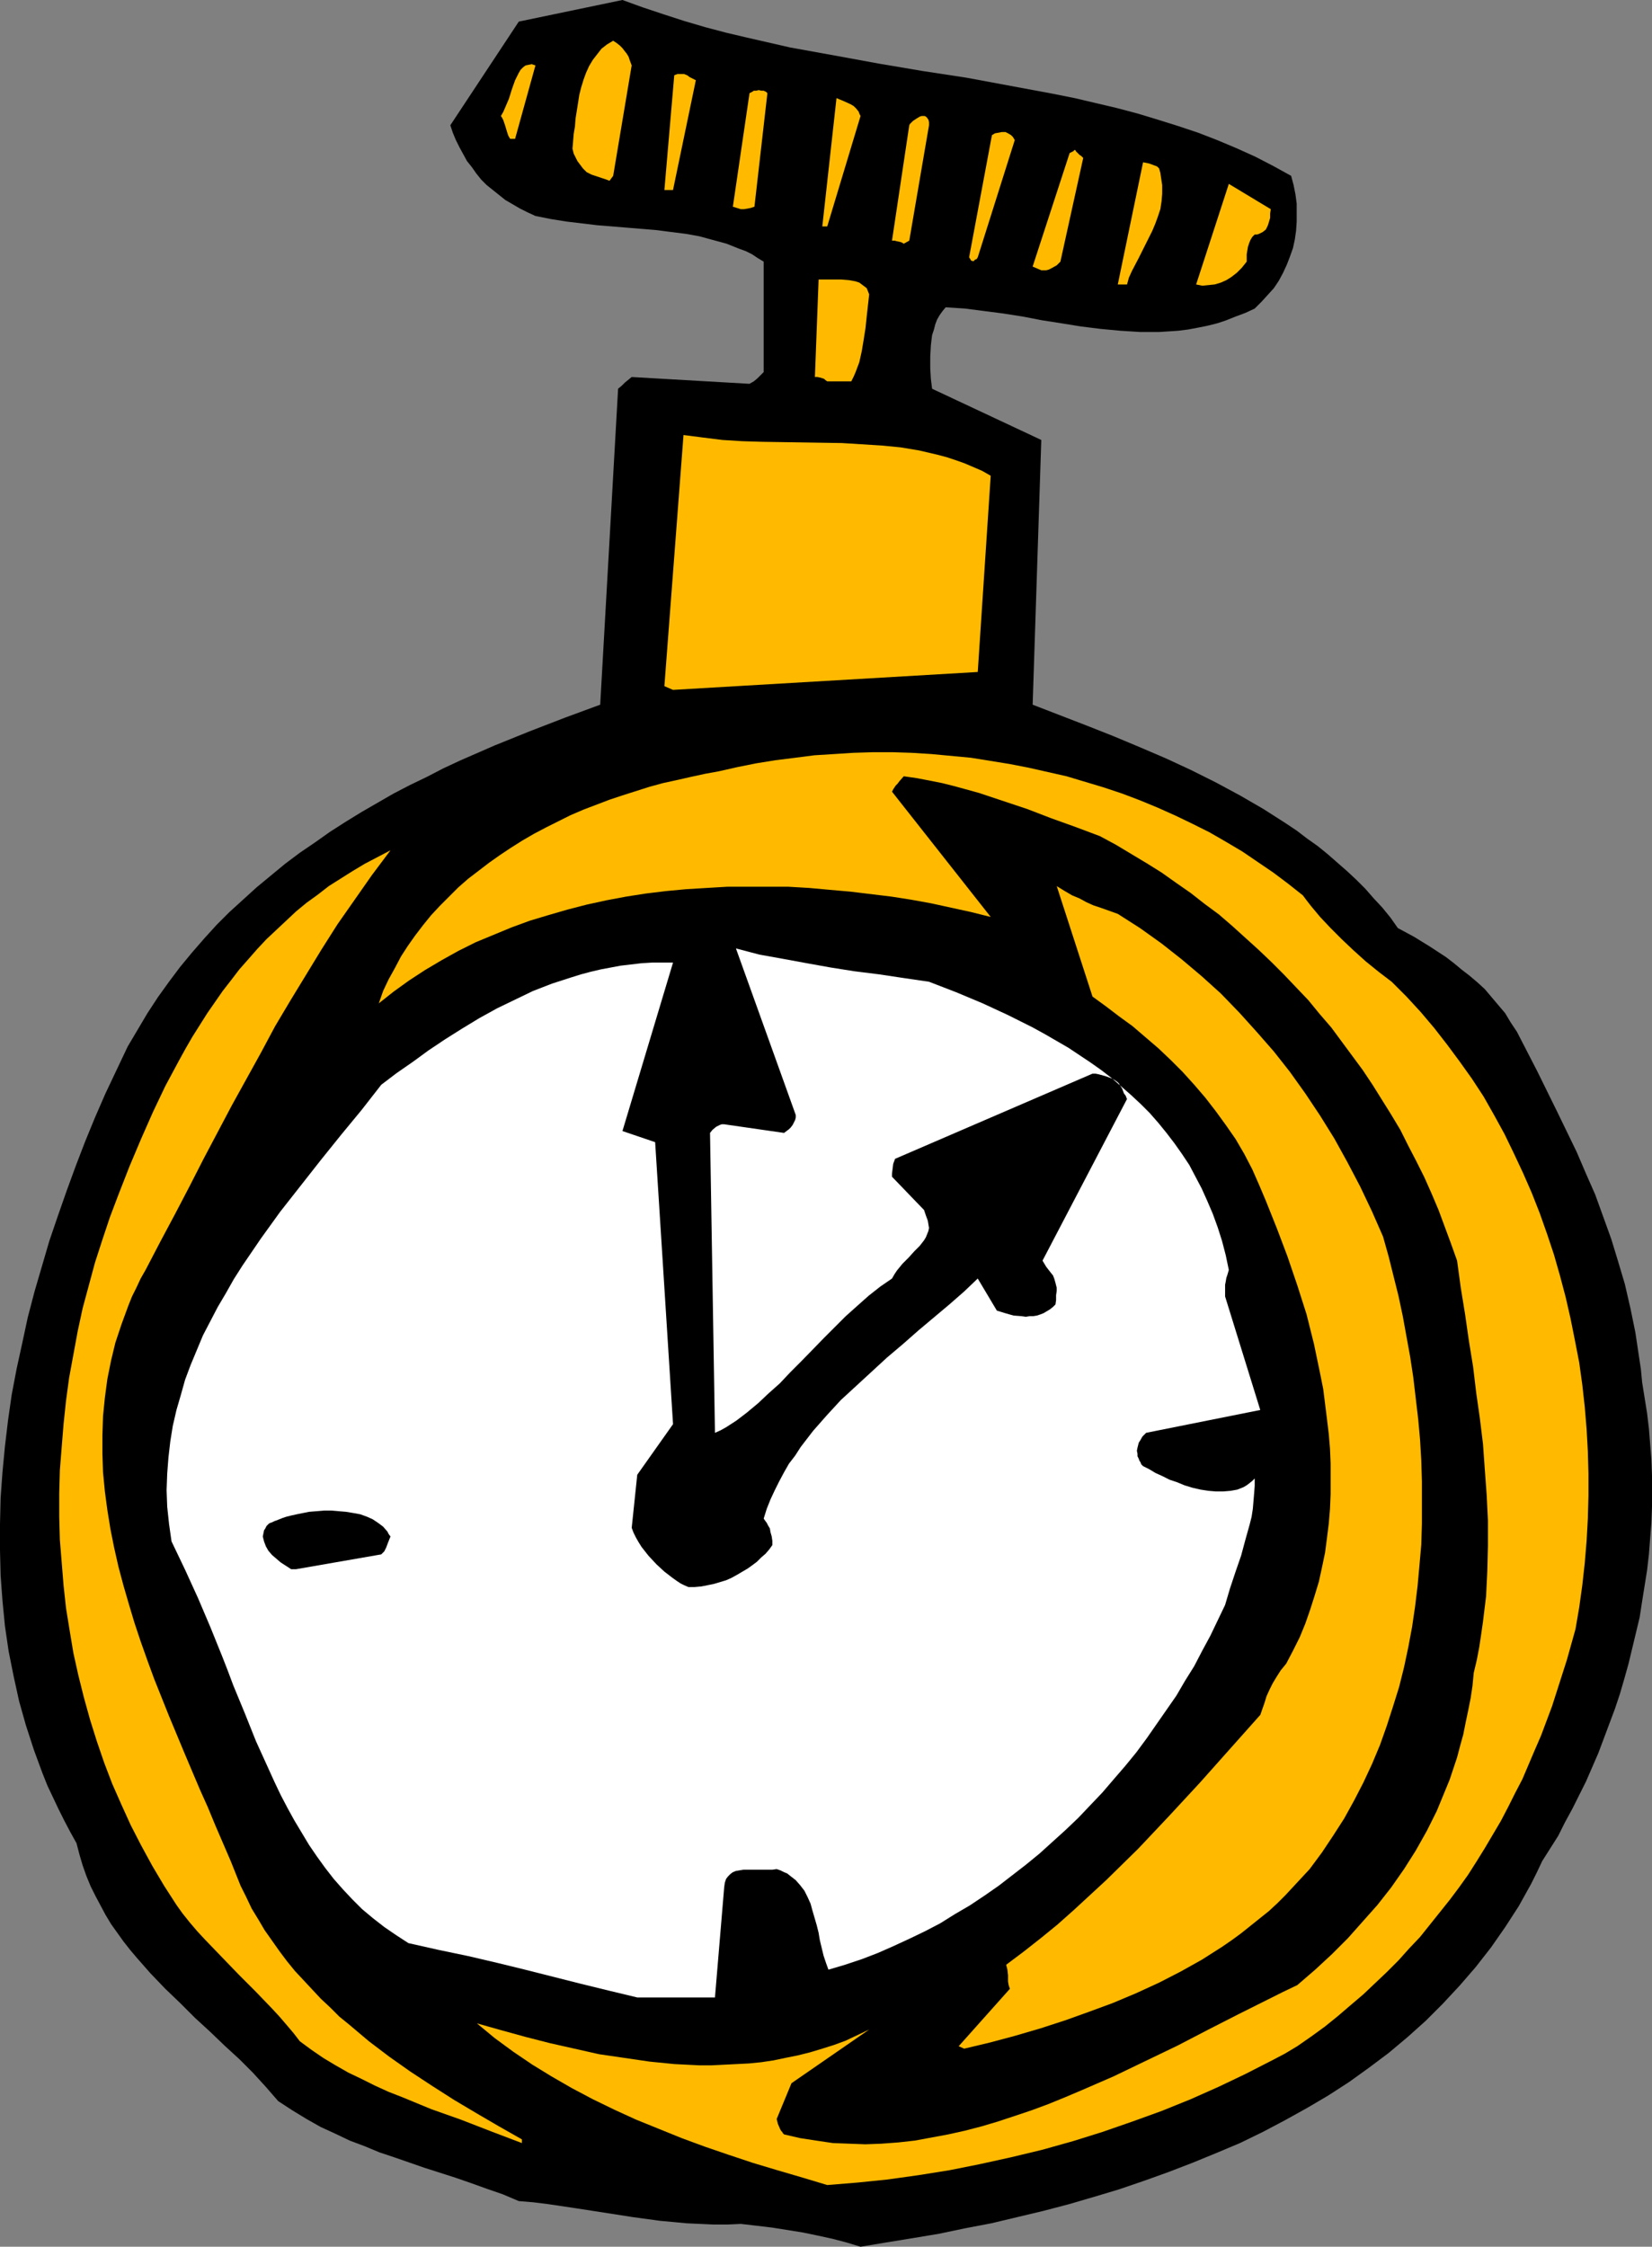 <?xml version="1.0" encoding="UTF-8" standalone="no"?>
<svg
   version="1.0"
   width="114.509mm"
   height="155.668mm"
   id="svg18"
   sodipodi:docname="Pocket Watch 06.wmf"
   xmlns:inkscape="http://www.inkscape.org/namespaces/inkscape"
   xmlns:sodipodi="http://sodipodi.sourceforge.net/DTD/sodipodi-0.dtd"
   xmlns="http://www.w3.org/2000/svg"
   xmlns:svg="http://www.w3.org/2000/svg">
  <rect width="100%" height="100%" fill="#808080" stroke="none"/>
  <sodipodi:namedview
     id="namedview18"
     pagecolor="#ffffff"
     bordercolor="#000000"
     borderopacity="0.25"
     inkscape:showpageshadow="2"
     inkscape:pageopacity="0.0"
     inkscape:pagecheckerboard="0"
     inkscape:deskcolor="#d1d1d1"
     inkscape:document-units="mm" />
  <defs
     id="defs1">
    <pattern
       id="WMFhbasepattern"
       patternUnits="userSpaceOnUse"
       width="6"
       height="6"
       x="0"
       y="0" />
  </defs>
  <path
     style="fill:#000000;fill-opacity:1;fill-rule:evenodd;stroke:none"
     d="m 225.445,588.353 6.788,-1.131 6.949,-1.131 6.788,-1.131 6.949,-1.454 6.788,-1.293 6.788,-1.616 6.788,-1.616 6.788,-1.778 6.626,-1.939 6.464,-1.939 6.626,-2.262 6.303,-2.262 6.303,-2.424 6.303,-2.585 6.141,-2.585 5.98,-2.909 5.818,-3.07 5.818,-3.232 5.495,-3.232 5.495,-3.555 5.171,-3.717 5.171,-3.878 5.01,-4.201 4.687,-4.201 4.525,-4.525 4.363,-4.686 4.202,-4.848 4.04,-5.171 3.717,-5.333 1.778,-2.747 1.778,-2.747 1.616,-2.909 1.616,-2.909 1.454,-2.909 1.454,-3.07 4.202,-6.625 1.778,-3.555 1.939,-3.555 1.778,-3.555 1.778,-3.555 1.616,-3.717 1.616,-3.717 1.454,-3.878 1.454,-3.878 1.454,-3.878 1.293,-3.878 1.131,-3.878 1.131,-4.04 0.97,-4.04 0.97,-4.04 0.97,-4.04 0.646,-4.201 0.646,-4.04 0.646,-4.04 0.485,-4.201 0.323,-4.201 0.323,-4.04 0.162,-4.201 v -4.201 -4.04 l -0.162,-4.201 -0.323,-4.04 -0.323,-4.04 -0.485,-4.04 -0.646,-4.04 -0.646,-4.04 -0.323,-3.393 -0.485,-3.232 -0.485,-3.232 -0.485,-3.232 -1.293,-6.302 -1.454,-6.302 -1.778,-5.979 -1.778,-5.817 -2.101,-5.817 -2.101,-5.817 -2.424,-5.494 -2.424,-5.656 -2.586,-5.333 -2.586,-5.333 -5.171,-10.503 -5.333,-10.342 -1.616,-2.424 -1.454,-2.424 -1.778,-2.101 -1.778,-2.101 -1.778,-2.101 -1.939,-1.778 -2.101,-1.778 -2.101,-1.616 -1.939,-1.616 -2.101,-1.616 -4.202,-2.747 -4.202,-2.585 -4.202,-2.262 -1.939,-2.747 -2.101,-2.585 -2.263,-2.424 -2.263,-2.585 -2.263,-2.262 -2.424,-2.262 -2.586,-2.262 -2.586,-2.262 -2.586,-2.101 -2.747,-1.939 -2.747,-2.101 -2.909,-1.939 -5.818,-3.717 -6.141,-3.555 -6.303,-3.393 -6.464,-3.232 -6.626,-3.07 -6.788,-2.909 -6.949,-2.909 -6.949,-2.747 -14.222,-5.494 2.263,-69.323 -28.605,-13.412 -0.323,-2.585 -0.162,-2.747 v -3.07 l 0.162,-2.909 0.162,-1.454 0.162,-1.293 0.485,-1.454 0.323,-1.293 0.485,-1.293 0.646,-1.131 0.808,-1.131 0.808,-0.97 5.01,0.323 5.01,0.646 5.01,0.646 5.171,0.808 5.01,0.97 5.171,0.808 5.01,0.808 5.171,0.646 5.171,0.485 5.171,0.323 h 5.01 l 2.586,-0.162 2.424,-0.162 2.586,-0.323 2.586,-0.485 2.424,-0.485 2.586,-0.646 2.424,-0.808 2.424,-0.97 2.586,-0.97 2.424,-1.131 1.778,-1.778 1.616,-1.778 1.616,-1.778 1.293,-1.939 1.131,-2.101 0.97,-2.101 0.808,-2.101 0.808,-2.262 0.485,-2.262 0.323,-2.262 0.162,-2.424 v -2.262 -2.424 l -0.323,-2.424 -0.485,-2.424 -0.646,-2.424 -4.687,-2.585 -4.687,-2.424 -5.01,-2.262 -5.01,-2.101 -5.01,-1.939 -5.333,-1.778 -5.171,-1.616 -5.333,-1.616 -5.495,-1.454 -5.495,-1.293 -5.495,-1.293 -5.656,-1.131 -11.313,-2.101 -11.313,-2.101 -11.636,-1.778 -11.474,-1.939 -11.474,-2.101 -11.636,-2.101 -5.656,-1.293 -5.656,-1.293 -5.495,-1.293 -5.495,-1.454 -5.495,-1.616 -5.495,-1.778 -5.333,-1.778 L 163.063,0 135.913,5.656 117.975,32.803 l 0.646,1.939 0.808,1.939 0.97,1.939 0.97,1.778 0.97,1.778 1.293,1.616 1.131,1.616 1.293,1.616 1.454,1.454 1.616,1.293 1.616,1.293 1.616,1.293 1.939,1.131 1.939,1.131 1.939,0.97 2.101,0.97 4.04,0.808 4.04,0.646 4.04,0.485 4.04,0.485 7.919,0.646 7.757,0.646 3.717,0.485 3.879,0.485 3.555,0.646 3.555,0.97 3.555,0.97 3.232,1.293 1.778,0.646 1.616,0.808 1.454,0.97 1.616,0.97 v 28.925 l -0.323,0.323 -0.323,0.323 -0.97,0.97 -0.97,0.808 -1.131,0.646 -30.867,-1.778 -1.778,1.454 -0.808,0.808 -0.97,0.808 -4.687,82.735 -9.212,3.393 -9.212,3.555 -9.212,3.717 -8.888,3.878 -4.525,2.101 -4.363,2.262 -4.363,2.101 -4.363,2.262 -4.202,2.424 -4.202,2.424 -4.202,2.585 -4.04,2.585 -3.879,2.747 -4.04,2.747 -3.879,2.909 -3.717,3.07 -3.717,3.07 -3.555,3.232 -3.555,3.232 -3.394,3.393 -3.232,3.555 -3.232,3.717 -3.071,3.717 -2.909,3.878 -2.909,4.04 -2.747,4.201 -2.586,4.363 -2.586,4.363 -2.909,6.14 -2.909,6.14 -2.747,6.302 -2.586,6.302 -2.424,6.302 -2.424,6.625 -2.263,6.464 -2.263,6.625 -1.939,6.625 -1.939,6.625 -1.778,6.787 -1.454,6.787 -1.454,6.625 -1.293,6.787 -0.97,6.787 -0.808,6.787 -0.646,6.787 -0.485,6.787 L 0,399.13 v 6.787 l 0.162,6.625 0.485,6.625 0.646,6.625 0.97,6.625 1.293,6.464 1.454,6.625 1.778,6.302 2.101,6.464 1.131,3.07 1.131,3.07 1.293,3.232 1.454,3.07 1.454,3.07 1.454,2.909 1.616,3.07 1.616,2.909 0.808,3.07 0.808,2.747 0.97,2.747 1.131,2.747 1.293,2.585 1.293,2.424 1.293,2.424 1.454,2.424 1.616,2.262 1.616,2.262 1.778,2.262 1.778,2.101 3.555,4.04 3.879,4.04 3.879,3.717 3.879,3.878 3.879,3.555 3.879,3.717 3.879,3.555 3.555,3.555 3.394,3.717 3.232,3.717 3.717,2.424 3.717,2.262 3.717,2.101 3.879,1.778 3.717,1.778 3.879,1.454 3.879,1.616 3.879,1.293 7.919,2.747 8.08,2.585 4.202,1.454 4.04,1.454 4.202,1.454 4.202,1.778 3.879,0.323 3.879,0.485 7.596,1.131 7.272,1.131 7.272,1.131 7.111,0.97 3.555,0.323 3.394,0.323 3.555,0.162 3.555,0.162 h 3.555 l 3.555,-0.162 4.202,0.485 4.04,0.485 4.04,0.646 4.04,0.646 3.879,0.808 3.717,0.808 3.717,0.97 z"
     id="path1" />
  <path
     style="fill:#ffba00;fill-opacity:1;fill-rule:evenodd;stroke:none"
     d="m 216.718,572.194 7.919,-0.646 7.919,-0.808 8.08,-1.131 8.08,-1.293 8.08,-1.616 8.08,-1.778 8.08,-1.939 8.08,-2.262 7.757,-2.424 7.919,-2.747 7.596,-2.747 7.596,-3.07 7.272,-3.232 7.111,-3.393 6.949,-3.555 3.394,-1.778 3.232,-1.939 3.717,-2.585 3.555,-2.585 3.394,-2.747 3.394,-2.909 3.232,-2.747 3.071,-2.909 3.071,-2.909 3.071,-3.07 2.747,-3.07 2.909,-3.07 2.586,-3.232 2.586,-3.232 2.586,-3.232 2.424,-3.232 2.424,-3.393 2.263,-3.555 2.101,-3.393 2.101,-3.555 2.101,-3.555 1.939,-3.717 1.778,-3.555 1.939,-3.717 3.232,-7.595 1.616,-3.717 2.909,-7.756 1.293,-4.04 1.293,-4.04 1.293,-4.04 2.263,-8.08 0.97,-5.656 0.808,-5.817 0.646,-5.817 0.485,-5.817 0.323,-5.817 0.162,-5.979 v -5.817 l -0.162,-5.817 -0.323,-5.817 -0.485,-5.817 -0.646,-5.817 -0.808,-5.817 -1.131,-5.817 -1.131,-5.656 -1.293,-5.656 -1.454,-5.494 -1.616,-5.656 -1.778,-5.332 -1.939,-5.494 -2.101,-5.333 -2.263,-5.171 -2.424,-5.171 -2.424,-5.009 -2.747,-5.009 -2.747,-4.848 -3.071,-4.686 -3.232,-4.525 -3.232,-4.363 -3.394,-4.363 -3.555,-4.201 -3.717,-4.04 -3.879,-3.878 -3.394,-2.585 -3.394,-2.747 -3.232,-2.909 -3.071,-2.909 -2.909,-2.909 -2.747,-2.909 -2.424,-2.909 -1.131,-1.454 -0.97,-1.293 -3.879,-3.07 -3.879,-2.909 -4.04,-2.747 -4.04,-2.747 -4.363,-2.585 -4.202,-2.424 -4.525,-2.262 -4.363,-2.101 -4.687,-2.101 -4.687,-1.939 -4.687,-1.778 -4.848,-1.616 -4.848,-1.454 -4.848,-1.454 -5.01,-1.131 -5.01,-1.131 -5.01,-0.97 -5.01,-0.808 -5.01,-0.808 -5.171,-0.485 -5.171,-0.485 -5.171,-0.323 -5.01,-0.162 h -5.171 l -5.171,0.162 -5.01,0.323 -5.171,0.323 -5.01,0.646 -5.171,0.646 -5.01,0.808 -4.848,0.97 -5.01,1.131 -3.555,0.646 -3.717,0.808 -3.555,0.808 -3.717,0.808 -3.555,0.97 -3.555,1.131 -3.555,1.131 -3.394,1.131 -3.394,1.293 -3.394,1.293 -3.394,1.454 -3.232,1.616 -3.232,1.616 -3.071,1.616 -3.071,1.778 -3.071,1.939 -2.909,1.939 -2.747,1.939 -2.747,2.101 -2.747,2.101 -2.586,2.262 -2.424,2.424 -2.424,2.424 -2.263,2.424 -2.101,2.585 -2.101,2.747 -1.939,2.747 -1.778,2.747 -1.616,3.07 -1.616,2.909 -1.454,3.07 -1.131,3.232 3.879,-3.07 4.04,-2.909 4.202,-2.747 4.363,-2.585 4.363,-2.424 4.525,-2.262 4.687,-1.939 4.687,-1.939 4.848,-1.778 4.848,-1.454 5.01,-1.454 5.01,-1.293 5.171,-1.131 5.171,-0.97 5.171,-0.808 5.333,-0.646 5.171,-0.485 5.333,-0.323 5.495,-0.323 h 5.333 5.333 5.333 l 5.495,0.323 5.333,0.485 5.495,0.485 5.333,0.646 5.333,0.646 5.171,0.808 5.333,0.97 5.171,1.131 5.171,1.131 5.171,1.293 -25.857,-32.803 0.162,-0.323 0.162,-0.323 0.323,-0.485 0.323,-0.485 0.485,-0.485 0.485,-0.646 1.131,-1.293 3.394,0.485 3.394,0.646 3.232,0.646 3.232,0.808 6.464,1.778 6.303,2.101 6.303,2.101 6.303,2.424 6.303,2.262 6.464,2.424 4.202,2.262 4.04,2.424 4.04,2.424 3.879,2.424 3.879,2.747 3.717,2.585 3.717,2.909 3.717,2.747 3.555,3.07 3.394,3.07 3.394,3.07 3.394,3.232 3.232,3.232 3.232,3.393 3.232,3.393 2.909,3.555 3.071,3.555 2.747,3.717 2.747,3.717 2.747,3.717 2.586,3.878 2.424,3.878 2.424,3.878 2.424,4.04 2.101,4.201 2.101,4.04 2.101,4.201 1.939,4.363 1.778,4.201 1.616,4.363 1.616,4.363 1.616,4.525 0.97,7.11 1.131,6.948 0.97,6.787 1.131,6.948 0.808,6.787 0.97,6.787 0.808,6.625 0.485,6.787 0.485,6.625 0.323,6.625 v 6.625 l -0.162,6.625 -0.323,6.625 -0.808,6.625 -0.485,3.393 -0.485,3.232 -0.646,3.393 -0.808,3.393 -0.323,3.393 -0.485,3.232 -0.646,3.232 -0.646,3.07 -0.646,3.232 -0.808,2.909 -0.808,3.07 -0.97,2.909 -0.97,2.909 -1.131,2.747 -1.131,2.747 -1.131,2.747 -1.293,2.585 -1.293,2.585 -1.454,2.585 -1.454,2.585 -3.071,4.848 -3.394,4.848 -3.555,4.525 -3.879,4.363 -3.879,4.363 -4.202,4.201 -4.363,4.04 -4.687,4.04 -3.717,1.778 -3.879,1.939 -7.757,3.878 -7.919,4.04 -8.08,4.201 -8.404,4.04 -8.404,4.04 -8.565,3.717 -4.202,1.778 -4.363,1.778 -4.363,1.616 -4.363,1.454 -4.363,1.454 -4.363,1.293 -4.363,1.131 -4.363,0.97 -4.363,0.808 -4.363,0.808 -4.363,0.485 -4.363,0.323 -4.202,0.162 -4.363,-0.162 -4.202,-0.162 -4.363,-0.646 -4.202,-0.646 -4.202,-0.97 -0.323,-0.323 -0.162,-0.323 -0.323,-0.323 -0.323,-0.646 -0.485,-1.131 -0.323,-1.293 3.879,-9.372 20.363,-14.058 -3.071,1.454 -3.071,1.454 -3.071,1.131 -3.071,0.97 -3.232,0.97 -3.232,0.808 -3.232,0.646 -3.071,0.646 -3.232,0.485 -3.232,0.323 -3.232,0.162 -3.232,0.162 -3.232,0.162 h -3.394 l -3.232,-0.162 -3.232,-0.162 -6.464,-0.646 -6.626,-0.97 -6.626,-0.97 -6.464,-1.454 -6.464,-1.454 -6.303,-1.616 -6.464,-1.778 -6.303,-1.778 4.687,3.878 4.848,3.555 5.01,3.393 5.01,3.07 5.333,3.07 5.495,2.909 5.656,2.747 5.656,2.585 5.98,2.424 5.98,2.424 6.141,2.262 6.141,2.101 6.303,2.101 6.464,1.939 6.626,1.939 z"
     id="path2" />
  <path
     style="fill:#ffba00;fill-opacity:1;fill-rule:evenodd;stroke:none"
     d="m 136.721,560.236 -5.98,-3.393 -5.818,-3.393 -5.98,-3.555 -5.818,-3.717 -5.656,-3.717 -5.495,-3.878 -5.333,-4.04 -5.171,-4.363 -2.586,-2.101 -2.424,-2.424 -2.424,-2.262 -2.263,-2.424 -2.263,-2.424 -2.263,-2.424 -2.101,-2.585 -1.939,-2.585 -1.939,-2.747 -1.939,-2.747 -1.616,-2.747 -1.778,-2.909 -1.454,-3.07 -1.454,-2.909 -1.293,-3.232 -1.293,-3.232 -4.04,-9.372 -1.939,-4.686 -2.101,-4.686 -4.04,-9.534 -4.04,-9.695 -3.879,-9.695 -1.778,-4.848 -1.778,-5.009 -1.616,-4.848 -1.454,-4.848 -1.454,-5.009 -1.293,-4.848 -1.131,-5.009 -0.97,-4.848 -0.808,-5.009 -0.646,-4.848 -0.485,-5.009 -0.162,-4.848 v -4.848 l 0.162,-5.009 0.485,-4.848 0.646,-4.848 0.97,-4.848 1.131,-4.686 1.616,-4.848 1.778,-4.848 0.97,-2.424 1.131,-2.262 1.131,-2.424 1.293,-2.262 3.879,-7.433 3.879,-7.272 3.717,-7.11 3.717,-7.272 7.434,-14.058 7.596,-13.735 3.717,-6.948 4.04,-6.787 4.04,-6.625 4.04,-6.625 4.202,-6.625 4.525,-6.464 4.525,-6.464 4.848,-6.464 -3.394,1.778 -3.394,1.778 -3.232,1.939 -3.071,1.939 -3.071,1.939 -2.909,2.262 -2.909,2.101 -2.747,2.262 -2.586,2.424 -2.586,2.424 -2.586,2.424 -2.424,2.585 -2.263,2.585 -2.424,2.747 -2.101,2.747 -2.263,2.909 -4.04,5.817 -1.939,3.07 -1.939,3.07 -1.778,3.07 -1.778,3.232 -3.555,6.625 -3.232,6.787 -3.071,6.948 -3.071,7.272 -2.909,7.433 -2.263,5.979 -1.939,5.817 -1.939,5.979 -1.616,5.979 -1.616,5.979 -1.293,5.979 -1.131,6.14 -1.131,6.14 -0.808,5.979 -0.646,6.14 -0.485,5.979 -0.485,6.14 -0.162,5.979 v 6.14 l 0.162,5.979 0.485,5.979 0.485,5.979 0.646,5.979 0.97,5.979 0.97,5.817 1.293,5.817 1.454,5.817 1.616,5.817 1.778,5.656 1.939,5.656 2.101,5.494 2.424,5.494 2.424,5.333 2.747,5.332 2.909,5.333 3.071,5.171 3.232,5.009 1.616,2.262 1.939,2.424 1.939,2.262 2.101,2.262 4.363,4.525 4.363,4.525 4.363,4.363 4.202,4.363 2.101,2.262 1.939,2.262 1.778,2.101 1.616,2.101 3.071,2.262 3.071,2.101 3.232,1.939 3.394,1.939 3.394,1.616 3.555,1.778 3.555,1.616 3.717,1.454 7.434,3.07 7.757,2.747 7.919,3.07 8.08,3.07 z"
     id="path3" />
  <path
     style="fill:#ffba00;fill-opacity:1;fill-rule:evenodd;stroke:none"
     d="m 252.595,536.483 6.788,-1.616 6.626,-1.778 6.626,-1.939 6.464,-2.101 6.303,-2.262 6.141,-2.262 6.141,-2.585 5.98,-2.747 5.656,-2.909 5.495,-3.07 5.333,-3.393 2.586,-1.778 2.424,-1.778 2.424,-1.939 2.424,-1.939 2.424,-1.939 2.263,-2.101 2.101,-2.101 2.101,-2.262 2.101,-2.262 2.101,-2.262 3.232,-4.363 2.909,-4.363 2.909,-4.525 2.586,-4.686 2.424,-4.686 2.263,-4.848 2.101,-5.009 1.778,-5.009 1.616,-5.009 1.616,-5.171 1.293,-5.171 1.131,-5.333 0.97,-5.171 0.808,-5.494 0.646,-5.333 0.485,-5.332 0.485,-5.494 0.162,-5.494 v -5.494 -5.494 l -0.162,-5.494 -0.323,-5.494 -0.485,-5.333 -0.646,-5.494 -0.646,-5.494 -0.808,-5.333 -0.97,-5.333 -0.97,-5.332 -1.131,-5.333 -1.293,-5.171 -1.293,-5.171 -1.454,-5.171 -2.909,-6.625 -3.071,-6.464 -3.394,-6.464 -3.394,-6.14 -3.717,-5.979 -3.879,-5.817 -4.04,-5.656 -4.202,-5.332 -4.525,-5.171 -4.525,-5.009 -4.848,-5.009 -5.01,-4.525 -5.171,-4.363 -5.333,-4.201 -5.656,-4.04 -5.818,-3.717 -2.263,-0.808 -2.263,-0.808 -1.939,-0.646 -1.778,-0.808 -1.778,-0.97 -1.939,-0.808 -1.939,-1.131 -2.101,-1.293 9.373,28.925 3.555,2.585 3.394,2.585 3.555,2.585 3.394,2.909 3.394,2.909 3.232,3.07 3.071,3.07 3.071,3.393 2.909,3.393 2.747,3.555 2.586,3.555 2.586,3.717 2.263,3.878 2.101,4.04 1.778,4.04 1.778,4.201 2.909,7.272 2.747,7.272 2.586,7.595 2.424,7.595 0.97,3.878 0.97,3.878 0.808,3.878 0.808,3.878 0.808,4.04 0.485,3.878 0.485,3.878 0.485,4.04 0.323,3.878 0.162,3.878 v 3.878 4.04 l -0.162,3.878 -0.323,3.878 -0.485,3.878 -0.485,3.717 -0.808,3.878 -0.808,3.717 -1.131,3.717 -1.131,3.555 -1.293,3.717 -1.454,3.555 -1.778,3.555 -1.778,3.393 -1.454,1.778 -1.131,1.778 -0.97,1.616 -0.808,1.616 -0.808,1.778 -0.485,1.616 -1.131,3.232 -7.919,8.888 -7.919,8.888 -8.08,8.726 -8.08,8.564 -8.404,8.241 -4.202,3.878 -4.202,3.878 -4.363,3.878 -4.363,3.555 -4.525,3.555 -4.525,3.393 0.162,0.646 0.162,0.646 0.162,1.454 v 1.616 l 0.162,0.97 0.323,0.97 -13.414,15.028 z"
     id="path4" />
  <path
     style="fill:#ffffff;fill-opacity:1;fill-rule:evenodd;stroke:none"
     d="m 166.942,523.07 h 20.363 l 2.424,-28.925 0.162,-1.131 0.323,-0.97 0.485,-0.646 0.646,-0.646 0.646,-0.485 0.808,-0.323 0.97,-0.162 0.97,-0.162 h 1.939 1.131 3.394 1.131 l 1.131,-0.162 0.97,0.323 0.97,0.485 0.808,0.323 0.808,0.646 1.454,1.131 1.131,1.293 1.131,1.454 0.808,1.616 0.808,1.778 0.485,1.778 1.131,3.878 0.485,1.939 0.323,1.939 0.97,4.04 0.646,1.939 0.646,1.778 4.363,-1.293 4.363,-1.454 4.202,-1.616 4.04,-1.778 4.202,-1.939 4.04,-1.939 4.04,-2.101 3.879,-2.424 3.879,-2.262 3.879,-2.585 3.717,-2.585 3.555,-2.747 3.555,-2.747 3.555,-2.909 3.394,-3.07 3.394,-3.07 3.394,-3.232 3.071,-3.232 3.232,-3.393 2.909,-3.393 3.071,-3.555 2.909,-3.555 2.747,-3.717 2.586,-3.717 2.586,-3.717 2.586,-3.717 2.263,-3.878 2.424,-3.878 2.101,-4.04 2.101,-3.878 1.939,-4.04 1.939,-4.04 1.293,-4.363 1.454,-4.363 1.454,-4.201 1.131,-4.201 1.131,-4.04 0.485,-1.939 0.323,-2.101 0.162,-1.939 0.162,-1.939 0.162,-2.101 v -1.939 l -0.646,0.646 -0.808,0.646 -0.646,0.485 -0.808,0.485 -1.616,0.646 -1.778,0.323 -1.939,0.162 h -1.939 l -1.939,-0.162 -2.101,-0.323 -2.101,-0.485 -2.101,-0.646 -1.939,-0.808 -1.939,-0.646 -1.939,-0.97 -1.778,-0.808 -1.616,-0.97 -1.616,-0.808 -0.162,-0.162 -0.323,-0.323 -0.162,-0.485 -0.323,-0.485 -0.162,-0.485 -0.323,-0.646 v -0.646 l -0.162,-0.808 0.162,-0.808 0.162,-0.646 0.162,-0.646 0.323,-0.485 0.646,-1.131 0.97,-0.97 29.898,-5.979 -9.212,-29.733 v -1.616 -1.454 l 0.162,-0.808 0.162,-0.97 0.323,-0.97 0.323,-1.131 -0.808,-3.878 -0.97,-3.717 -1.131,-3.555 -1.293,-3.555 -1.454,-3.393 -1.454,-3.232 -1.616,-3.07 -1.616,-3.07 -1.939,-2.909 -1.939,-2.747 -2.101,-2.747 -2.101,-2.585 -2.263,-2.585 -2.424,-2.424 -2.424,-2.262 -2.586,-2.262 -2.586,-2.262 -2.747,-2.101 -2.747,-1.939 -2.909,-1.939 -2.909,-1.939 -3.071,-1.778 -3.071,-1.778 -3.232,-1.778 -6.464,-3.232 -6.626,-3.07 -6.949,-2.909 -7.111,-2.747 -6.626,-0.97 -6.464,-0.97 -6.464,-0.808 -6.141,-0.97 -6.303,-1.131 -6.141,-1.131 -6.303,-1.131 -6.141,-1.616 15.676,43.63 v 0.646 l -0.162,0.646 -0.323,0.646 -0.323,0.646 -0.485,0.646 -0.485,0.485 -0.646,0.485 -0.646,0.485 -15.676,-2.262 h -0.646 l -0.485,0.162 -0.97,0.485 -0.97,0.808 -0.646,0.808 1.293,78.533 1.454,-0.646 1.454,-0.808 2.747,-1.778 2.747,-2.101 2.909,-2.424 2.747,-2.585 2.909,-2.585 2.747,-2.909 2.909,-2.909 5.818,-5.979 2.909,-2.909 2.909,-2.909 3.071,-2.747 2.909,-2.585 3.071,-2.424 3.071,-2.101 0.646,-1.131 0.646,-0.97 1.454,-1.778 1.616,-1.616 1.454,-1.616 1.454,-1.454 1.131,-1.454 0.485,-0.808 0.323,-0.808 0.323,-0.808 0.162,-0.808 -0.162,-0.97 -0.162,-0.97 -0.485,-1.293 -0.485,-1.454 -8.404,-8.726 v -0.808 l 0.162,-1.293 0.162,-1.293 0.485,-1.293 51.715,-22.3 h 0.808 l 0.808,0.162 1.778,0.485 1.778,0.646 0.808,0.485 0.646,0.485 0.323,0.323 0.162,0.323 0.646,0.97 0.485,1.293 0.485,0.646 0.162,0.485 0.162,0.323 -22.14,42.337 0.485,0.808 0.485,0.808 1.131,1.454 0.646,0.808 0.323,0.808 0.323,1.131 0.323,1.293 v 0.808 l -0.162,1.131 v 1.293 l -0.162,1.131 -0.646,0.646 -0.808,0.646 -0.808,0.485 -0.808,0.485 -0.808,0.323 -0.97,0.323 -0.97,0.162 h -0.97 l -0.97,0.162 -1.131,-0.162 -2.101,-0.162 -2.263,-0.646 -2.101,-0.646 -5.01,-8.403 -3.555,3.393 -3.879,3.393 -4.04,3.393 -4.04,3.393 -4.04,3.555 -4.202,3.555 -4.04,3.717 -4.04,3.717 -4.04,3.717 -3.717,4.04 -3.555,4.04 -1.616,2.101 -1.616,2.101 -1.454,2.262 -1.616,2.101 -1.293,2.262 -1.293,2.424 -1.131,2.262 -1.131,2.424 -0.97,2.424 -0.808,2.585 0.323,0.485 0.485,0.646 0.323,0.646 0.485,0.808 0.162,0.97 0.323,1.131 0.162,1.131 v 1.131 l -0.808,1.131 -0.97,1.131 -1.131,0.97 -1.131,1.131 -1.293,0.97 -1.131,0.808 -2.747,1.616 -1.454,0.808 -1.454,0.646 -1.616,0.485 -1.616,0.485 -1.616,0.323 -1.616,0.323 -1.778,0.162 h -1.616 l -1.131,-0.485 -0.97,-0.485 -0.97,-0.646 -1.131,-0.808 -2.101,-1.616 -2.101,-1.939 -2.101,-2.262 -1.778,-2.262 -0.808,-1.293 -0.646,-1.131 -0.646,-1.293 -0.485,-1.293 1.454,-13.897 9.373,-13.25 -4.687,-73.847 -8.565,-2.909 13.252,-44.114 h -2.747 -2.747 l -2.747,0.162 -2.747,0.323 -2.747,0.323 -2.586,0.485 -2.586,0.485 -2.747,0.646 -2.424,0.646 -2.586,0.808 -5.01,1.616 -5.01,1.939 -4.687,2.262 -4.687,2.262 -4.687,2.585 -4.525,2.747 -4.363,2.747 -4.363,2.909 -4.202,3.07 -4.202,2.909 -4.04,3.07 -5.171,6.625 -5.333,6.464 -5.333,6.625 -5.333,6.787 -5.333,6.787 -5.01,6.948 -2.424,3.555 -2.424,3.555 -2.263,3.555 -2.101,3.717 -2.101,3.555 -1.939,3.717 -1.939,3.717 -1.616,3.878 -1.616,3.878 -1.454,3.878 -1.131,4.04 -1.131,3.878 -0.97,4.201 -0.646,4.04 -0.485,4.201 -0.323,4.201 -0.162,4.363 0.162,4.363 0.485,4.525 0.646,4.525 1.778,3.717 1.778,3.717 3.394,7.433 3.232,7.595 3.071,7.595 1.454,3.717 1.454,3.878 3.071,7.433 2.909,7.272 3.232,7.11 1.616,3.555 1.616,3.393 1.778,3.393 1.778,3.232 1.939,3.232 1.939,3.232 2.101,3.07 2.101,2.909 2.263,2.909 2.424,2.747 2.424,2.585 2.586,2.585 2.909,2.424 2.909,2.262 3.071,2.101 3.232,2.101 7.919,1.778 7.757,1.616 7.596,1.778 7.272,1.778 14.706,3.717 7.272,1.778 z"
     id="path5" />
  <path
     style="fill:#000000;fill-opacity:1;fill-rule:evenodd;stroke:none"
     d="m 77.572,410.926 22.302,-3.878 0.808,-0.808 0.485,-0.97 0.485,-1.293 0.323,-0.808 0.323,-0.808 -0.485,-0.646 -0.323,-0.646 -1.131,-1.293 -1.293,-0.97 -1.454,-0.97 -1.454,-0.646 -1.778,-0.646 -1.778,-0.323 -1.939,-0.323 -1.939,-0.162 -1.939,-0.162 h -1.939 l -1.939,0.162 -1.939,0.162 -1.616,0.323 -1.616,0.323 -1.454,0.323 -1.293,0.323 -0.97,0.323 -0.808,0.323 -0.808,0.323 -0.485,0.162 -0.323,0.162 -0.323,0.162 v 0 l -0.485,0.162 -0.323,0.162 -0.323,0.323 -0.323,0.323 -0.323,0.646 -0.323,0.485 -0.162,0.808 -0.162,0.808 0.323,1.293 0.485,1.293 0.646,1.131 0.97,1.131 1.131,0.97 1.131,0.97 2.747,1.778 z"
     id="path6" />
  <path
     style="fill:#ffba00;fill-opacity:1;fill-rule:evenodd;stroke:none"
     d="m 176.315,180.659 79.835,-4.686 3.394,-51.386 -2.263,-1.293 -2.263,-0.97 -2.263,-0.97 -2.263,-0.808 -2.424,-0.808 -2.424,-0.646 -4.848,-1.131 -4.848,-0.808 -5.01,-0.485 -5.171,-0.323 -5.171,-0.323 -10.343,-0.162 -10.505,-0.162 -5.333,-0.162 -5.171,-0.323 -5.171,-0.646 -5.01,-0.646 -5.01,65.768 z"
     id="path7" />
  <path
     style="fill:#ffba00;fill-opacity:1;fill-rule:evenodd;stroke:none"
     d="m 216.718,99.863 h 6.303 l 0.646,-1.293 0.485,-1.131 0.97,-2.585 0.646,-2.909 0.485,-2.909 0.485,-3.07 0.323,-3.07 0.323,-2.909 0.323,-2.909 -0.323,-0.808 -0.323,-0.808 -0.646,-0.485 -0.646,-0.485 -0.646,-0.485 -0.97,-0.323 -0.808,-0.162 -0.97,-0.162 -1.939,-0.162 h -4.04 -1.939 l -0.97,25.531 h 0.646 l 0.808,0.162 0.97,0.323 0.323,0.323 z"
     id="path8" />
  <path
     style="fill:#ffba00;fill-opacity:1;fill-rule:evenodd;stroke:none"
     d="m 295.26,74.494 0.485,-1.778 0.808,-1.778 1.778,-3.393 1.778,-3.555 1.778,-3.555 0.808,-1.939 0.646,-1.778 0.646,-1.939 0.323,-2.101 0.162,-1.939 v -2.262 l -0.323,-2.101 -0.162,-1.131 -0.323,-1.131 -0.162,-0.162 -0.323,-0.323 -0.323,-0.162 -0.485,-0.162 -1.293,-0.485 -1.616,-0.323 -6.626,31.995 z"
     id="path9" />
  <path
     style="fill:#ffba00;fill-opacity:1;fill-rule:evenodd;stroke:none"
     d="m 314.976,74.817 1.616,-0.162 1.616,-0.162 1.616,-0.485 1.454,-0.646 1.293,-0.808 1.454,-1.131 1.293,-1.293 1.293,-1.616 v -1.939 l 0.323,-1.939 0.323,-0.97 0.323,-0.808 0.485,-0.808 0.646,-0.646 h 0.646 l 0.485,-0.162 0.97,-0.485 0.808,-0.646 0.485,-0.97 0.323,-0.97 0.323,-1.131 v -1.131 l 0.162,-1.131 -10.989,-6.625 -8.565,26.339 z"
     id="path10" />
  <path
     style="fill:#ffba00;fill-opacity:1;fill-rule:evenodd;stroke:none"
     d="m 272.796,70.777 h 0.646 0.646 l 0.646,-0.162 0.646,-0.323 1.454,-0.808 0.485,-0.485 0.485,-0.485 5.98,-27.147 -0.485,-0.485 -0.485,-0.323 -0.323,-0.323 -0.323,-0.323 -0.323,-0.323 -0.162,-0.323 h -0.162 l -0.162,0.162 -0.162,0.162 -0.323,0.162 -0.323,0.162 -0.323,0.162 -9.697,29.733 z"
     id="path11" />
  <path
     style="fill:#ffba00;fill-opacity:1;fill-rule:evenodd;stroke:none"
     d="m 256.15,67.383 9.697,-30.702 -0.485,-0.808 -0.485,-0.485 -0.808,-0.485 -0.646,-0.323 h -0.97 l -0.808,0.162 -0.97,0.162 -0.808,0.485 -5.98,31.995 0.323,0.485 0.162,0.323 0.323,0.162 h 0.162 0.323 l 0.162,-0.323 0.485,-0.162 z"
     id="path12" />
  <path
     style="fill:#ffba00;fill-opacity:1;fill-rule:evenodd;stroke:none"
     d="m 236.757,63.828 1.454,-0.808 5.171,-30.218 v -0.808 l -0.162,-0.646 -0.323,-0.485 -0.323,-0.323 -0.323,-0.162 h -0.323 -0.485 l -0.485,0.162 -0.808,0.485 -0.97,0.646 -0.646,0.646 -0.162,0.162 -0.162,0.323 -4.525,30.218 h 0.646 l 0.646,0.162 0.808,0.162 0.485,0.162 z"
     id="path13" />
  <path
     style="fill:#ffba00;fill-opacity:1;fill-rule:evenodd;stroke:none"
     d="m 216.718,59.304 8.727,-28.925 -0.323,-0.646 -0.162,-0.485 -0.646,-0.808 -0.646,-0.646 -0.808,-0.485 -1.778,-0.808 -1.939,-0.808 -3.717,33.611 z"
     id="path14" />
  <path
     style="fill:#ffba00;fill-opacity:1;fill-rule:evenodd;stroke:none"
     d="m 194.092,54.779 h 0.808 l 0.97,-0.162 0.808,-0.162 0.97,-0.323 3.394,-29.733 -0.323,-0.323 -0.646,-0.323 h -0.646 l -0.646,-0.162 -0.646,0.162 h -0.646 l -0.485,0.323 -0.646,0.323 -4.363,29.733 z"
     id="path15" />
  <path
     style="fill:#ffba00;fill-opacity:1;fill-rule:evenodd;stroke:none"
     d="m 176.315,49.77 5.98,-28.763 -0.323,-0.162 -0.646,-0.323 -0.646,-0.323 -0.646,-0.485 -0.808,-0.323 h -0.808 -0.97 l -0.808,0.323 -2.586,30.056 z"
     id="path16" />
  <path
     style="fill:#ffba00;fill-opacity:1;fill-rule:evenodd;stroke:none"
     d="m 160.639,46.053 4.848,-28.925 -0.485,-1.293 -0.323,-0.97 -0.485,-0.808 -0.646,-0.808 -0.485,-0.646 -0.646,-0.646 -0.808,-0.646 -0.97,-0.646 -1.616,0.97 -1.454,1.131 -1.131,1.454 -1.131,1.454 -0.97,1.616 -0.808,1.778 -0.646,1.778 -0.646,2.101 -0.485,1.939 -0.323,2.101 -0.646,4.04 -0.162,2.101 -0.323,1.939 -0.323,3.878 0.323,1.293 0.485,0.97 0.485,0.97 0.485,0.646 0.97,1.293 0.97,0.97 0.646,0.323 0.646,0.323 1.454,0.485 1.454,0.485 0.97,0.323 0.808,0.323 z"
     id="path17" />
  <path
     style="fill:#ffba00;fill-opacity:1;fill-rule:evenodd;stroke:none"
     d="m 134.944,36.358 5.333,-19.229 -0.97,-0.323 -0.808,0.162 -0.808,0.162 -0.646,0.485 -0.646,0.646 -0.485,0.808 -0.485,0.97 -0.485,0.97 -0.808,2.262 -0.808,2.585 -0.97,2.262 -0.485,1.131 -0.646,1.131 0.323,0.485 0.323,0.646 0.485,1.454 0.485,1.616 0.323,0.97 0.485,0.808 z"
     id="path18" />
</svg>
